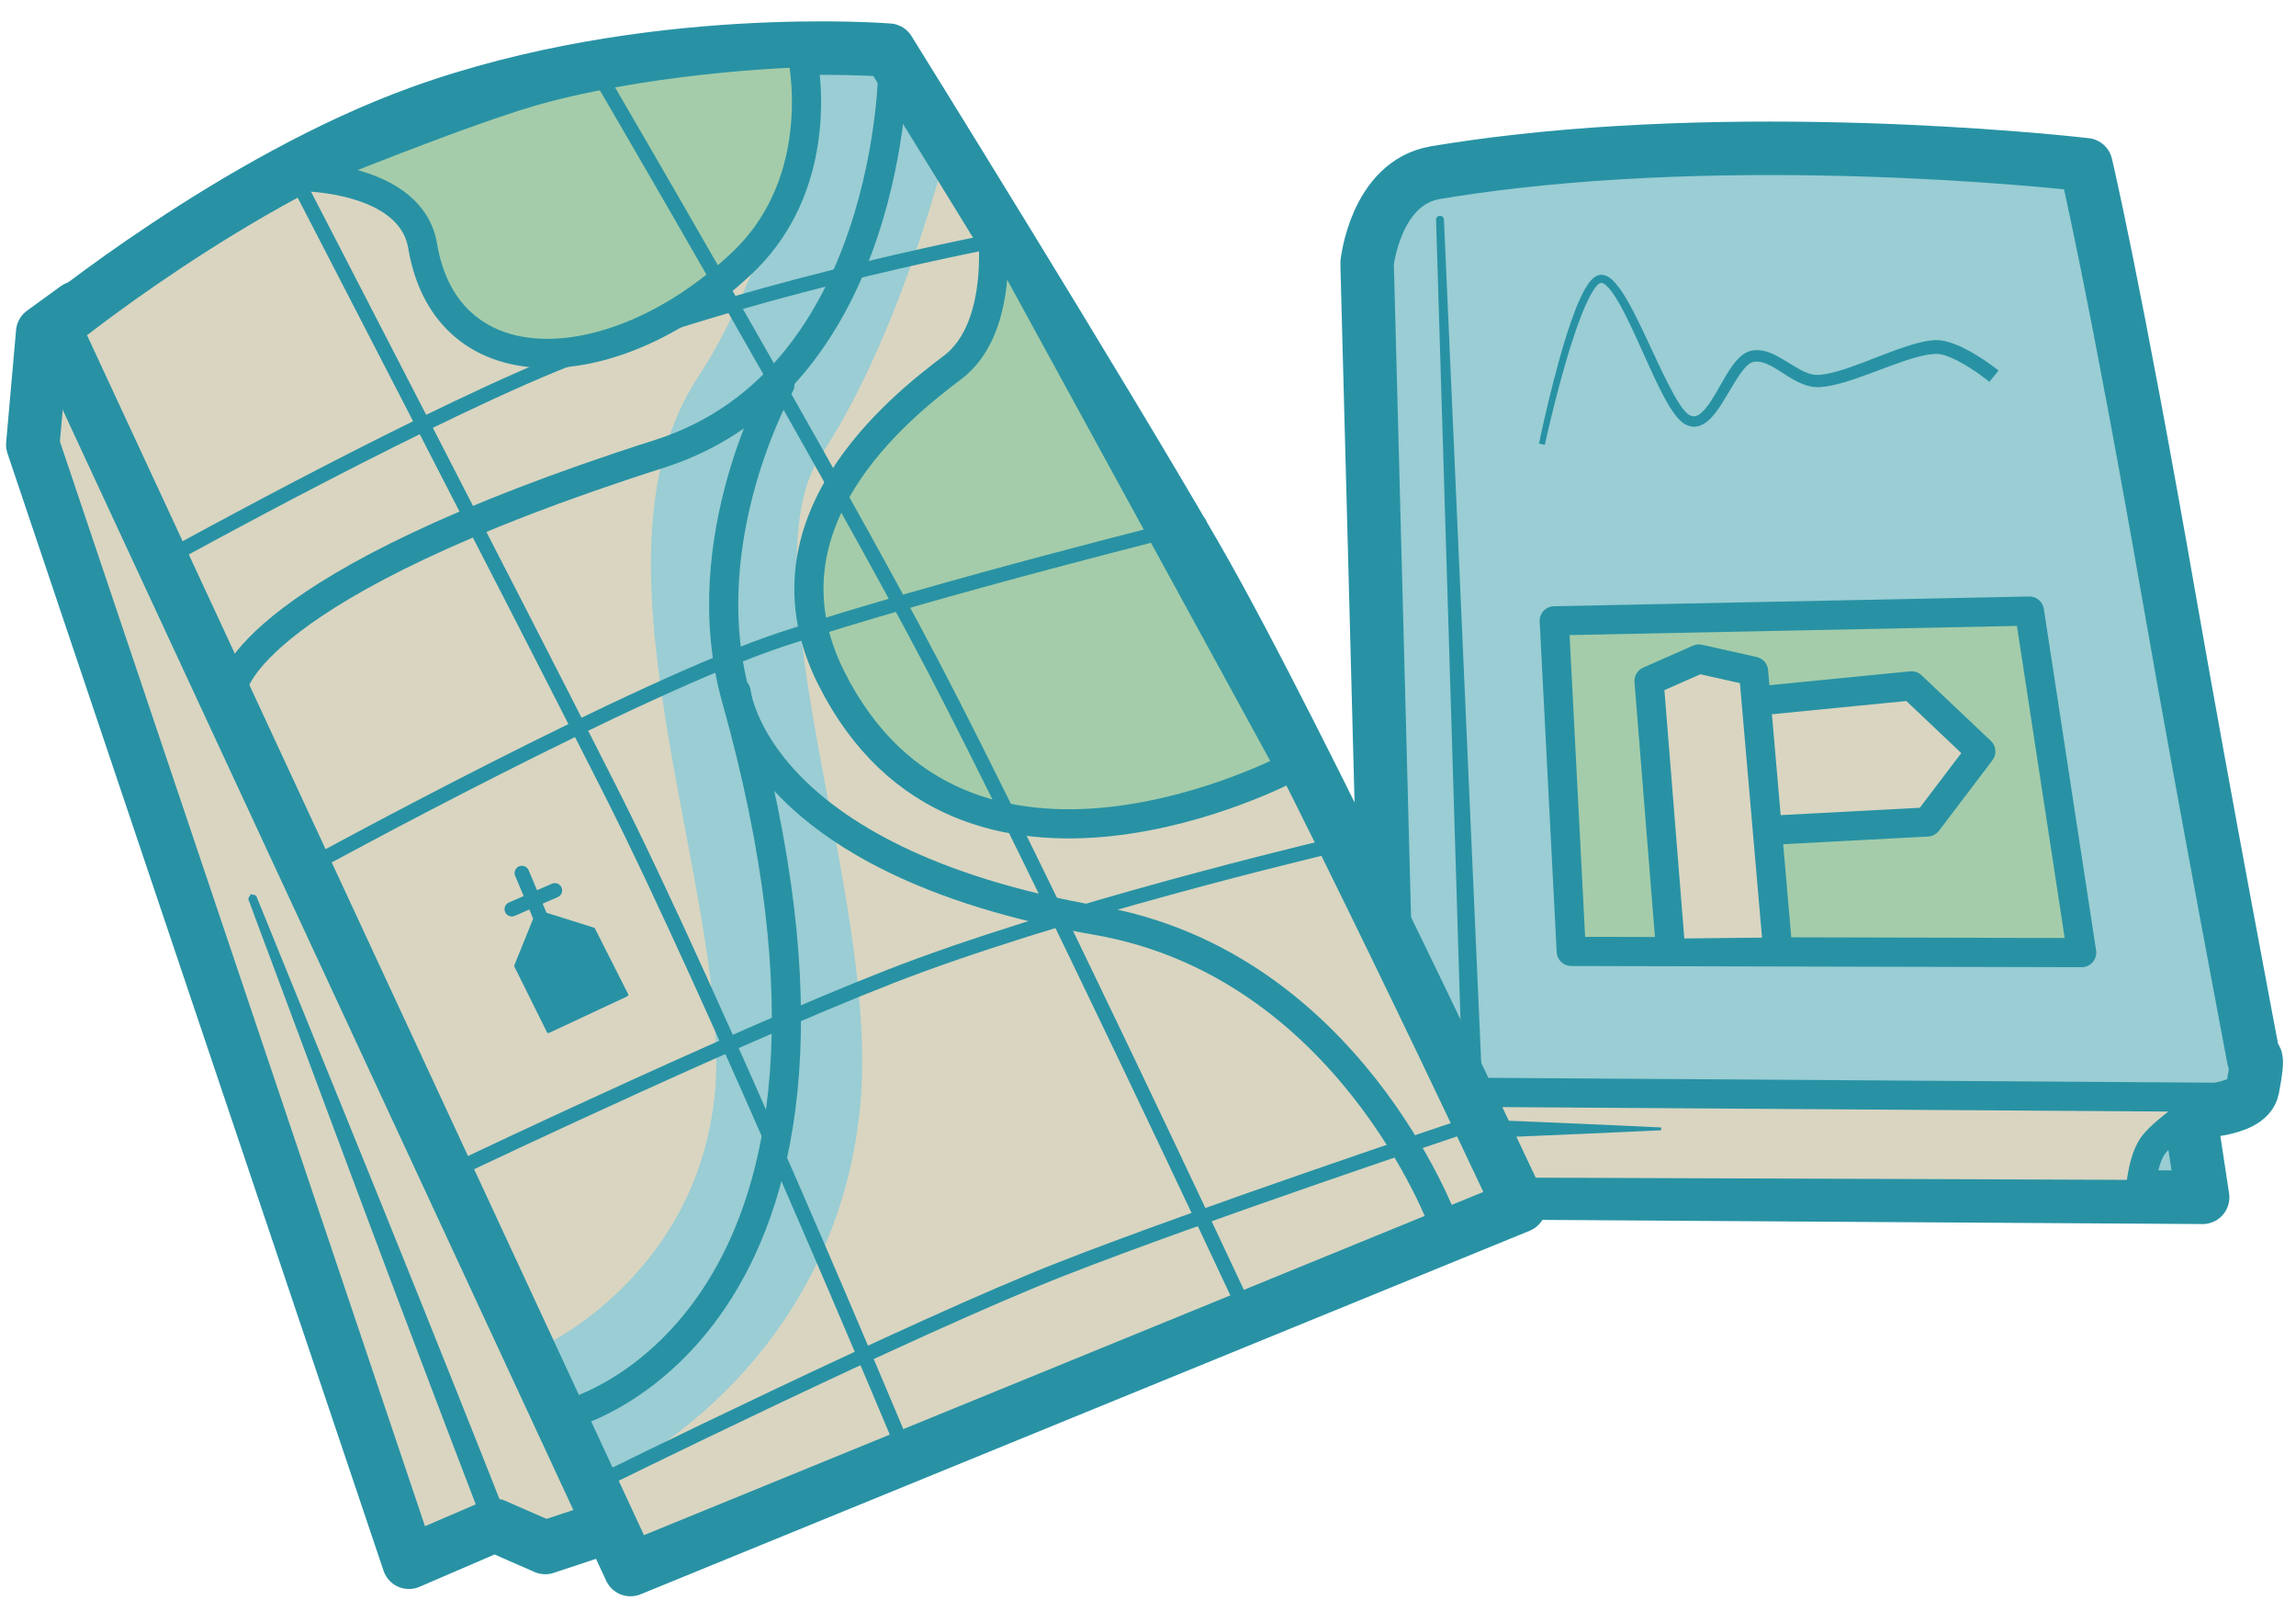 <?xml version="1.0" encoding="UTF-8" standalone="no"?><!DOCTYPE svg PUBLIC "-//W3C//DTD SVG 1.1//EN" "http://www.w3.org/Graphics/SVG/1.1/DTD/svg11.dtd"><svg width="100%" height="100%" viewBox="0 0 1968 1391" version="1.1" xmlns="http://www.w3.org/2000/svg" xmlns:xlink="http://www.w3.org/1999/xlink" xml:space="preserve" xmlns:serif="http://www.serif.com/" style="fill-rule:evenodd;clip-rule:evenodd;stroke-linecap:round;stroke-linejoin:round;stroke-miterlimit:1.5;"><g id="Layer1"><path d="M1787.91,141.214c0,0 -251.445,-29.737 -488.6,-2.844c-23.183,2.629 -46.229,5.798 -68.89,9.59c-51.524,8.621 -58.618,77.629 -58.618,77.629l20.015,760.045l40.959,36.421l655.209,4.1l-11.161,-73.371c-0,-0 50.003,0.387 53.943,-19.754c6.524,-33.345 0.959,-25.632 0.959,-25.632c0,-0 -41.467,-217.801 -71.548,-389.9c-47.975,-274.472 -72.268,-376.284 -72.268,-376.284Z" style="fill:#9acdd4;stroke:#2892a4;stroke-width:45.83px;"/><path d="M1273.88,936.23c0,-0 -36.17,5.069 -35.416,45.833c0.507,27.411 33.333,39.584 33.333,39.584l562.5,2.083c-0,-0 1.412,-28.966 11.493,-42.408c10.417,-13.888 51.007,-40.925 51.007,-40.925l-622.917,-4.167Z" style="fill:#d9d5c1;stroke:#2892a4;stroke-width:25px;"/><path d="M1739.5,523.73l-407.291,8.333l14.583,283.334l437.5,1.041l-44.792,-292.708Z" style="fill:#a4ccaa;"/><path d="M1751.86,521.839c-0.948,-6.198 -6.342,-10.735 -12.611,-10.606l-407.292,8.333c-3.382,0.069 -6.591,1.506 -8.895,3.982c-2.304,2.476 -3.507,5.78 -3.333,9.158l14.583,283.333c0.342,6.634 5.812,11.842 12.454,11.858l437.5,1.041c3.651,0.009 7.123,-1.579 9.504,-4.346c2.381,-2.766 3.434,-6.436 2.882,-10.045l-44.792,-292.708Zm-23.055,14.612l40.927,267.453c0,-0 -411.061,-0.979 -411.061,-0.979c-0,-0 -13.312,-258.628 -13.312,-258.628l383.446,-7.846Z" style="fill:#2892a4;"/><path d="M1244.71,975.813c-0,0 8.372,-0.091 21.5,-0.48c13.172,-0.391 31.088,-1.077 50.166,-1.856c49.944,-2.038 107.5,-4.799 107.5,-4.799l0,-2.397c0,0 -57.556,-2.76 -107.5,-4.798c-19.078,-0.779 -36.994,-1.465 -50.166,-1.856c-13.128,-0.389 -21.5,-0.48 -21.5,-0.48l-0,16.666Z" style="fill:#2892a4;"/><path d="M1230.92,188.439l22.126,725.185c0.171,4.596 4.042,8.188 8.638,8.017c4.596,-0.172 8.188,-4.043 8.017,-8.639l-32.041,-724.815c-0.07,-1.86 -1.636,-3.313 -3.496,-3.244c-1.86,0.07 -3.314,1.636 -3.244,3.496Z" style="fill:#2892a4;"/><path d="M1500.96,601.334l137.5,-13.542l59.375,56.25l-45.834,60.417l-137.5,7.292l-13.541,-110.417Z" style="fill:#d9d5c1;stroke:#2892a4;stroke-width:25px;"/><path d="M1431.17,804.459l-17.708,-220.833l42.716,-18.848l46.867,10.514l19.792,228.125" style="fill:#d9d5c1;stroke:#2892a4;stroke-width:25px;"/><path d="M1324.09,381.25c-0,-0 13.213,-60.764 28.179,-102.49c4.175,-11.641 8.473,-21.78 12.667,-28.607c2.624,-4.27 4.839,-7.284 7.249,-7.671c1.577,-0.253 3.103,0.848 4.854,2.436c3.539,3.211 7.237,8.712 11.113,15.552c13.085,23.094 27.519,60.994 40.341,83.672c5.64,9.974 11.252,17.077 16.121,19.629c7.125,3.733 13.709,1.897 19.881,-3.541c8.057,-7.099 15.443,-21.322 22.842,-33.287c2.833,-4.581 5.67,-8.796 8.601,-11.984c2.043,-2.223 4.053,-3.937 6.226,-4.566c3.197,-0.926 6.389,-0.51 9.601,0.538c8.423,2.748 16.881,9.572 25.646,14.469c7.141,3.99 14.482,6.758 21.98,6.41c6.239,-0.29 13.661,-1.897 21.716,-4.271c25.995,-7.66 59.099,-23.834 78.172,-24.247c5.483,-0.118 12.154,2.569 18.669,5.903c14.082,7.208 27.223,18.048 27.223,18.048l7.888,-9.698c-0,0 -14.355,-11.533 -29.674,-19.137c-8.501,-4.221 -17.325,-7.153 -24.434,-6.912c-6.179,0.21 -13.706,1.867 -21.958,4.41c-25.314,7.804 -58.147,24.229 -78.154,25.406c-7.109,0.418 -13.933,-3.275 -20.698,-7.32c-7.921,-4.736 -15.713,-10.086 -23.367,-12.479c-5.159,-1.613 -10.28,-1.994 -15.375,-0.451c-5.725,1.735 -11.334,7.488 -16.505,15.275c-8.054,12.126 -15.581,29.319 -24.341,37.231c-3.094,2.795 -6.303,4.297 -9.937,2.449c-5.529,-2.81 -11.545,-13.099 -18.263,-26.084c-11.674,-22.567 -24.347,-53.322 -35.876,-73.098c-4.428,-7.594 -8.736,-13.621 -12.737,-17.163c-3.725,-3.297 -7.384,-4.605 -10.695,-4.033c-2.9,0.502 -6.116,2.781 -9.184,6.91c-5.133,6.908 -10.519,19.346 -15.605,34.096c-14.553,42.206 -27.116,103.56 -27.116,103.56l4.95,1.045Z" style="fill:#2892a4;"/></g><g id="Layer2"><path d="M65.389,263.917l-28.787,20.92l-8.499,96.329l322.389,957.751l73.459,-31.627l43.407,18.976l66.781,-22.139l-468.75,-1040.21Z" style="fill:#d9d5c1;stroke:#2892a4;stroke-width:45.83px;"/><path d="M46.179,280.501c0,-0 155.14,-126.837 314.16,-184.183c194.772,-70.239 401.465,-53.317 401.465,-53.317c0,-0 178.264,286.712 262.794,433.125c89.799,155.539 277.831,557.5 277.831,557.5l-762.04,311.541l-494.21,-1064.67Z" style="fill:#d9d5c1;"/><clipPath id="_clip1"><path d="M46.179,280.501c0,-0 155.14,-126.837 314.16,-184.183c194.772,-70.239 401.465,-53.317 401.465,-53.317c0,-0 178.264,286.712 262.794,433.125c89.799,155.539 277.831,557.5 277.831,557.5l-762.04,311.541l-494.21,-1064.67Z"/></clipPath><g clip-path="url(#_clip1)"><path d="M765.389,54.542c0,0 -39.18,188.309 -114.685,302.652c-87.414,132.38 44.448,419.488 23.473,593.456c-22.327,185.191 -177.538,257.017 -177.538,257.017" style="fill:none;stroke:#9acdd4;stroke-width:125px;stroke-linejoin:miter;"/></g><path d="M46.179,280.501c0,-0 155.14,-126.837 314.16,-184.183c194.772,-70.239 401.465,-53.317 401.465,-53.317c0,-0 178.264,286.712 262.794,433.125c89.799,155.539 277.831,557.5 277.831,557.5l-762.04,311.541l-494.21,-1064.67Z" style="fill:none;stroke:#2892a4;stroke-width:45.83px;"/><path d="M442.2,827.803l18.755,-46.331l47.697,14.934l28.436,56.185l-67.019,31.32l-27.869,-56.108Z" style="fill:#2892a4;stroke:#2892a4;stroke-width:2.9px;"/><path d="M215.68,766.81c0.057,-0.635 -0.291,-0.71 -0.61,-0.586c-0.451,0.176 -0.675,0.685 -0.499,1.137l0.818,0.559c-0,0 -0.835,-0.528 -0.835,-0.528c0,-0 -0.033,0.064 -0.148,0.281c-0.365,0.692 -1.291,0.379 -1.481,2.805c-0.071,0.9 0.648,1.955 1.12,3.278c2.943,8.248 9.411,25.357 18.102,48.664c25.306,67.87 69.934,188.042 109.066,291.807c39.803,105.543 73.851,194.094 73.851,194.094c9.058,-3.009 9.567,-2.785 10.019,-2.961c0.451,-0.176 0.675,-0.685 0.499,-1.137l8.882,-3.459c-0,-0 -34.822,-88.249 -76.899,-192.907c-41.369,-102.893 -89.788,-221.589 -117.059,-288.693c-9.365,-23.045 -16.175,-40.021 -19.586,-48.086c-0.547,-1.294 -0.731,-2.557 -1.392,-3.172c-1.781,-1.659 -2.251,-0.802 -2.989,-1.064c-0.41,-0.147 -0.682,-0.133 -0.859,-0.032Z" style="fill:#2892a4;"/><path d="M668.514,329.542c0,0 -75.572,133.144 -37.5,268.75c150.153,534.815 -140.625,612.5 -140.625,612.5" style="fill:none;stroke:#2892a4;stroke-width:25px;stroke-linejoin:miter;"/><path d="M765.389,57.667c0,0 -0.606,267.617 -200,331.25c-354.547,113.148 -365.625,200 -365.625,200" style="fill:none;stroke:#2892a4;stroke-width:25px;stroke-linejoin:miter;"/><path d="M631.014,593.084c0,-0 14.148,144.226 309.375,195.833c215.766,37.718 296.875,259.375 296.875,259.375" style="fill:none;stroke:#2892a4;stroke-width:25px;stroke-linejoin:miter;"/><path d="M849.764,188.917c0,0 14,90.43 -33.333,126.042c-46.2,34.759 -170.058,133.608 -104.167,265.625c113.121,226.643 393.75,77.083 393.75,77.083l-256.25,-468.75Z" style="fill:#a4ccaa;stroke:#2892a4;stroke-width:25px;stroke-linejoin:miter;"/><path d="M259.139,151.417c-0,0 93.213,0.243 103.125,59.375c20.805,124.114 166.3,116.66 274.048,14.371c76.263,-72.399 50.952,-179.996 50.952,-179.996c0,0 -115.707,2.922 -219.873,30.005c-63.546,16.522 -208.252,76.245 -208.252,76.245Z" style="fill:#a4ccaa;stroke:#2892a4;stroke-width:25px;stroke-linejoin:miter;"/><path d="M252.889,151.417c-0,0 181.401,350.395 270.019,525.592c90.625,179.167 248.731,557.741 248.731,557.741" style="fill:none;stroke:#2892a4;stroke-width:12.5px;stroke-linejoin:miter;"/><path d="M515.389,67.042c-0,0 197.537,337.961 283.805,502.774c91.146,174.132 263.07,542.018 263.07,542.018" style="fill:none;stroke:#2892a4;stroke-width:12.5px;stroke-linejoin:miter;"/><path d="M146.639,476.417c-0,0 233.521,-129.136 351.953,-173.331c167.578,-62.536 363.672,-98.544 363.672,-98.544" style="fill:none;stroke:#2892a4;stroke-width:12.5px;stroke-linejoin:miter;"/><path d="M271.639,738.917c-0,0 273.99,-149.797 399.247,-191.225c132.196,-43.724 357.003,-99.4 357.003,-99.4" style="fill:none;stroke:#2892a4;stroke-width:12.5px;stroke-linejoin:miter;"/><path d="M399.764,998.292c-0,0 263.016,-125.064 388.728,-171.015c155.146,-56.71 366.48,-105.547 366.48,-105.547" style="fill:none;stroke:#2892a4;stroke-width:12.5px;stroke-linejoin:miter;"/><path d="M510.701,1271.73c0,-0 272.457,-134.587 399.812,-184.42c120.202,-47.034 343.939,-121.83 343.939,-121.83" style="fill:none;stroke:#2892a4;stroke-width:12.5px;stroke-linejoin:miter;"/><path d="M493.437,857.882l-46.093,-109.636" style="fill:none;stroke:#2892a4;stroke-width:12.5px;stroke-linecap:butt;"/><path d="M475.582,763.118l-36.884,16.09" style="fill:none;stroke:#2892a4;stroke-width:12.5px;stroke-linecap:butt;"/></g></svg>